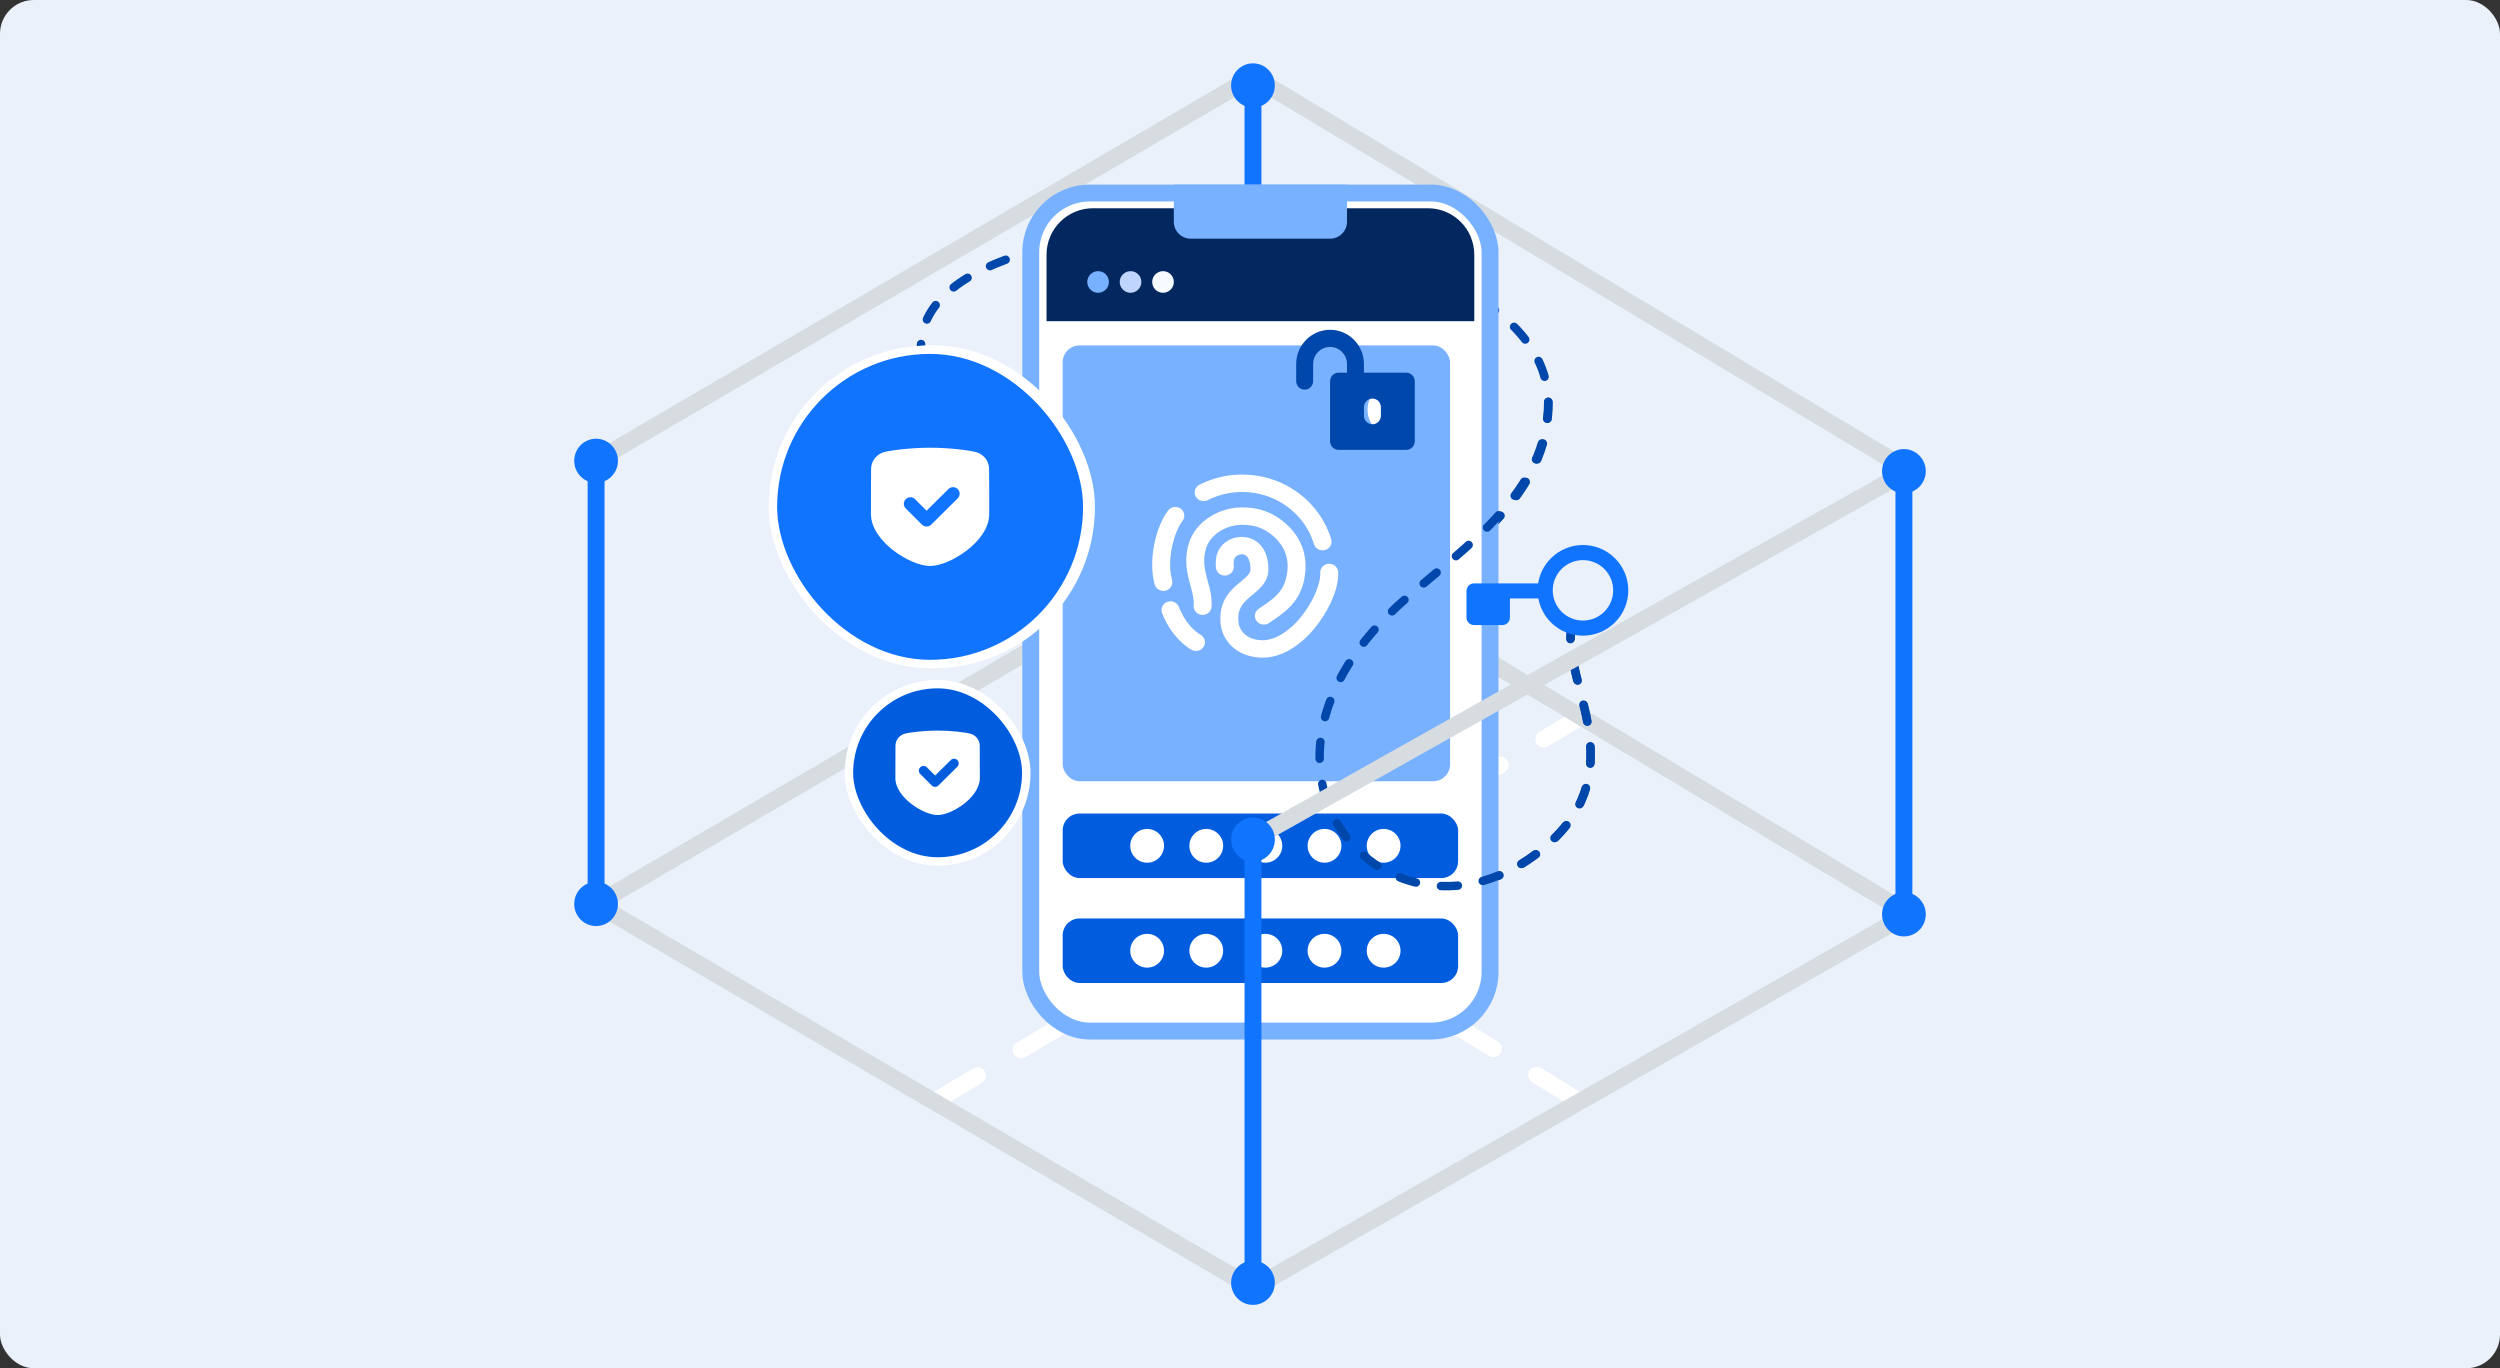 <svg xmlns="http://www.w3.org/2000/svg" width="296" height="162" viewBox="0 0 296 162" fill="none"><rect x="0" y="0" width="296" height="162" fill="#333333" stroke="none"/><rect width="296" height="162" rx="4" fill="#EAF1FB"></rect><path d="M110.58 130.43L187.195 84.882" stroke="white" stroke-width="2" stroke-miterlimit="10" stroke-linecap="round" stroke-dasharray="6 6"></path><path d="M187.049 130.43L110.58 83.66" stroke="white" stroke-width="2" stroke-miterlimit="10" stroke-linecap="round" stroke-dasharray="6 6"></path><path d="M148.353 152.51L226.031 108.184L148.353 61.573L70.577 107.042L148.353 152.51Z" stroke="#D7DCE0" stroke-width="2" stroke-miterlimit="10"></path><path d="M226.031 55.689L148.353 9.079L70.577 54.547" stroke="#D7DCE0" stroke-width="2" stroke-miterlimit="10"></path><path d="M70.577 54.43V107.158" stroke="#1174FF" stroke-width="2" stroke-miterlimit="10"></path><path d="M68.292 54.559C68.292 53.282 69.313 52.25 70.577 52.25C71.841 52.25 72.862 53.282 72.862 54.559C72.862 55.837 71.841 56.868 70.577 56.868C69.313 56.868 68.292 55.837 68.292 54.559Z" fill="#1174FF"></path><path d="M67.988 54.559C67.988 56.002 69.149 57.175 70.577 57.175C72.005 57.175 73.166 56.002 73.166 54.559C73.166 53.116 72.005 51.943 70.577 51.943C69.149 51.943 67.988 53.116 67.988 54.559C67.988 56.002 67.988 53.116 67.988 54.559ZM72.558 54.559C72.558 55.665 71.671 56.561 70.577 56.561C69.483 56.561 68.596 55.665 68.596 54.559C68.596 53.453 69.483 52.557 70.577 52.557C71.671 52.557 72.558 53.453 72.558 54.559C72.558 55.665 72.558 53.453 72.558 54.559Z" fill="#1174FF"></path><path d="M68.292 107.029C68.292 108.307 69.313 109.339 70.577 109.339C71.841 109.339 72.862 108.307 72.862 107.029C72.862 105.752 71.841 104.72 70.577 104.72C69.313 104.72 68.292 105.752 68.292 107.029Z" fill="#1174FF"></path><path d="M67.988 107.029C67.988 105.586 69.149 104.413 70.577 104.413C72.005 104.413 73.166 105.586 73.166 107.029C73.166 108.473 72.005 109.646 70.577 109.646C69.149 109.646 67.988 108.473 67.988 107.029C67.988 108.473 67.988 105.586 67.988 107.029ZM72.558 107.029C72.558 105.924 71.671 105.027 70.577 105.027C69.483 105.027 68.596 105.924 68.596 107.029C68.596 108.135 69.483 109.032 70.577 109.032C71.671 109.032 72.558 108.135 72.558 107.029C72.558 108.135 72.558 105.924 72.558 107.029Z" fill="#1174FF"></path><path d="M148.353 9.988V62.716" stroke="#1174FF" stroke-width="2" stroke-miterlimit="10"></path><path d="M146.067 10.117C146.067 8.839 147.088 7.807 148.352 7.807C149.617 7.807 150.638 8.839 150.638 10.117C150.638 11.394 149.617 12.426 148.352 12.426C147.088 12.426 146.067 11.394 146.067 10.117Z" fill="#1174FF"></path><path d="M145.763 10.116C145.763 11.56 146.924 12.733 148.353 12.733C149.781 12.733 150.942 11.56 150.942 10.116C150.942 8.673 149.781 7.5 148.353 7.5C146.924 7.5 145.763 8.673 145.763 10.116C145.763 11.56 145.763 8.673 145.763 10.116ZM150.334 10.116C150.334 11.222 149.446 12.119 148.353 12.119C147.259 12.119 146.371 11.222 146.371 10.116C146.371 9.011 147.259 8.114 148.353 8.114C149.446 8.114 150.334 9.011 150.334 10.116C150.334 11.222 150.334 9.011 150.334 10.116Z" fill="#1174FF"></path><path d="M146.067 62.587C146.067 63.864 147.088 64.896 148.352 64.896C149.617 64.896 150.638 63.864 150.638 62.587C150.638 61.309 149.617 60.277 148.352 60.277C147.088 60.277 146.067 61.309 146.067 62.587Z" fill="#1174FF"></path><path d="M145.763 62.587C145.763 61.143 146.924 59.97 148.353 59.97C149.781 59.97 150.942 61.143 150.942 62.587C150.942 64.03 149.781 65.203 148.353 65.203C146.924 65.203 145.763 64.03 145.763 62.587C145.763 64.03 145.763 61.143 145.763 62.587ZM150.334 62.587C150.334 61.481 149.446 60.584 148.353 60.584C147.259 60.584 146.371 61.481 146.371 62.587C146.371 63.692 147.259 64.589 148.353 64.589C149.446 64.589 150.334 63.692 150.334 62.587C150.334 63.692 150.334 61.481 150.334 62.587Z" fill="#1174FF"></path><path d="M111.169 47.288C94.301 20.903 183.451 20.753 183.333 47.922C183.286 58.538 173.593 64.935 166.614 71.005C142.629 91.865 165.998 115.5 183.45 99.84C193.204 91.086 185.192 80.88 186.009 74.865" stroke="#0047AB" stroke-miterlimit="10" stroke-linecap="round" stroke-dasharray="2 3"></path><rect x="122.043" y="22.854" width="54.378" height="99.224" rx="7" fill="white" stroke="#78B1FF" stroke-width="2"></rect><path d="M123.91 30.155C123.91 27.117 126.373 24.655 129.41 24.655H169.055C172.092 24.655 174.555 27.117 174.555 30.155V38.033H123.91V30.155Z" fill="#02285F"></path><path d="M138.982 21.854H159.483V26.26C159.483 27.365 158.588 28.26 157.483 28.26H140.982C139.877 28.26 138.982 27.365 138.982 26.26V21.854Z" fill="#78B1FF"></path><circle cx="130.013" cy="33.385" r="1.281" fill="#78B1FF"></circle><circle cx="133.857" cy="33.385" r="1.281" fill="#C0D5FD"></circle><circle cx="137.701" cy="33.385" r="1.281" fill="#F7FBFF"></circle><rect x="125.821" y="40.899" width="45.867" height="51.6" rx="2" fill="#78B1FF"></rect><path fill-rule="evenodd" clip-rule="evenodd" d="M145.566 63.914C145.658 63.864 145.756 63.823 145.852 63.786C146.151 63.672 146.46 63.61 146.778 63.579C146.896 63.572 147.012 63.569 147.129 63.57C147.434 63.584 147.734 63.633 148.023 63.732C148.232 63.804 148.432 63.899 148.619 64.015C148.756 64.101 148.885 64.197 149.004 64.302C149.739 64.951 150.067 65.903 150.154 66.84C150.18 67.129 150.193 67.426 150.163 67.716C150.135 67.975 150.071 68.231 149.974 68.474C149.784 68.945 149.468 69.356 149.104 69.716C148.715 70.102 148.273 70.436 147.858 70.796C147.754 70.889 147.652 70.984 147.551 71.08C147.237 71.394 146.958 71.741 146.794 72.151C146.658 72.495 146.607 72.863 146.61 73.23C146.61 73.374 146.62 73.518 146.635 73.661C146.648 73.778 146.663 73.893 146.695 74.007C146.83 74.504 147.158 74.951 147.582 75.256C147.967 75.533 148.429 75.69 148.9 75.76C149.092 75.787 149.281 75.794 149.472 75.804C149.567 75.802 149.662 75.802 149.757 75.797C150.26 75.754 150.743 75.605 151.197 75.39C151.71 75.15 152.182 74.833 152.619 74.478C153.271 73.948 153.839 73.323 154.337 72.654C154.823 72.002 155.248 71.302 155.595 70.57C155.791 70.154 155.964 69.725 156.096 69.285C156.195 68.954 156.273 68.614 156.305 68.271C156.322 68.099 156.318 67.93 156.315 67.758C156.318 67.698 156.318 67.698 156.325 67.638C156.342 67.536 156.369 67.439 156.413 67.345C156.529 67.103 156.74 66.911 156.996 66.816C157.076 66.786 157.156 66.769 157.24 66.756C157.304 66.75 157.364 66.748 157.428 66.749C157.556 66.758 157.677 66.782 157.795 66.83C157.871 66.862 157.945 66.903 158.012 66.952C158.232 67.11 158.382 67.352 158.426 67.614C158.452 67.769 158.448 67.932 158.443 68.09C158.438 68.34 158.412 68.59 158.373 68.837C158.346 69.007 158.312 69.177 158.272 69.345C158.232 69.518 158.186 69.69 158.135 69.86C157.805 70.963 157.282 72.013 156.661 72.988C155.757 74.403 154.608 75.705 153.183 76.646C152.291 77.235 151.279 77.686 150.203 77.823C150.013 77.846 149.822 77.862 149.631 77.864C149.582 77.866 149.533 77.866 149.485 77.864C149.324 77.87 149.161 77.856 149.001 77.844C148.64 77.815 148.28 77.756 147.931 77.664C147.425 77.528 146.94 77.32 146.502 77.037C145.689 76.511 145.059 75.73 144.736 74.834C144.601 74.455 144.534 74.063 144.503 73.664C144.452 72.989 144.51 72.304 144.722 71.658C144.87 71.213 145.089 70.793 145.364 70.41C145.565 70.131 145.794 69.873 146.04 69.632C146.465 69.215 146.944 68.853 147.39 68.459C147.456 68.397 147.523 68.337 147.588 68.274C147.768 68.091 147.953 67.889 148.024 67.639C148.075 67.459 148.057 67.264 148.042 67.081C148.035 66.988 148.025 66.894 148.011 66.801C148.001 66.737 147.989 66.672 147.975 66.607C147.895 66.261 147.737 65.859 147.38 65.701C147.332 65.679 147.281 65.662 147.23 65.651C147.061 65.614 146.883 65.627 146.719 65.675C146.663 65.691 146.61 65.713 146.557 65.737C146.515 65.758 146.472 65.781 146.431 65.807C146.389 65.837 146.349 65.867 146.311 65.903C146.261 65.954 146.216 66.01 146.181 66.073C146.127 66.172 146.1 66.283 146.084 66.393C146.062 66.541 146.06 66.693 146.066 66.842C146.07 66.94 146.083 67.036 146.083 67.133C146.082 67.184 146.076 67.234 146.069 67.285C146.042 67.426 145.991 67.559 145.91 67.68C145.664 68.047 145.192 68.224 144.756 68.116C144.634 68.085 144.518 68.033 144.415 67.965C144.303 67.889 144.205 67.791 144.132 67.682C144.057 67.57 144.004 67.445 143.979 67.315C143.962 67.234 143.958 67.149 143.952 67.065C143.942 66.926 143.938 66.789 143.939 66.65C143.944 66.375 143.972 66.103 144.031 65.835C144.132 65.381 144.348 64.954 144.661 64.601C144.875 64.359 145.133 64.154 145.417 63.992C145.467 63.965 145.517 63.938 145.566 63.914ZM138.643 71.191C138.93 71.212 139.199 71.334 139.389 71.547C139.451 71.617 139.501 71.695 139.543 71.778C139.574 71.842 139.598 71.908 139.625 71.974C139.67 72.088 139.719 72.199 139.77 72.311C140.19 73.216 140.765 74.059 141.537 74.719C141.673 74.834 141.813 74.944 141.961 75.043C142.048 75.1 142.14 75.148 142.226 75.206C142.27 75.238 142.311 75.272 142.351 75.308C142.475 75.431 142.569 75.577 142.621 75.743C142.652 75.844 142.668 75.949 142.668 76.054C142.662 76.484 142.372 76.875 141.953 77.017C141.825 77.059 141.688 77.079 141.554 77.072C141.418 77.065 141.283 77.033 141.16 76.978C141.017 76.914 140.884 76.826 140.754 76.738C140.493 76.563 140.245 76.367 140.012 76.158C139.072 75.322 138.342 74.273 137.827 73.144C137.763 73.007 137.704 72.867 137.647 72.727C137.588 72.58 137.534 72.44 137.524 72.282C137.499 71.866 137.742 71.467 138.129 71.289C138.265 71.225 138.41 71.195 138.562 71.19C138.603 71.19 138.602 71.19 138.643 71.191ZM147.196 60.077C147.551 60.085 147.905 60.106 148.258 60.151C148.973 60.246 149.672 60.438 150.326 60.735C150.929 61.008 151.482 61.37 151.988 61.786C152.967 62.585 153.754 63.599 154.186 64.772C154.605 65.911 154.67 67.144 154.468 68.332C154.383 68.834 154.255 69.328 154.068 69.802C153.873 70.295 153.614 70.764 153.294 71.192C153.014 71.567 152.691 71.911 152.34 72.225C151.694 72.806 150.965 73.288 150.24 73.771L150.179 73.808C149.989 73.909 149.785 73.963 149.567 73.949C149.134 73.92 148.753 73.629 148.624 73.225C148.589 73.117 148.573 73.001 148.578 72.886C148.582 72.749 148.616 72.611 148.675 72.486C148.748 72.338 148.854 72.217 148.981 72.113C149.11 72.021 149.245 71.936 149.376 71.848C149.533 71.742 149.689 71.635 149.846 71.528C150.309 71.201 150.768 70.863 151.163 70.459C151.49 70.126 151.768 69.751 151.967 69.334C152.16 68.933 152.277 68.506 152.359 68.07C152.522 67.206 152.491 66.295 152.185 65.464C151.879 64.633 151.31 63.926 150.619 63.36C150.152 62.978 149.635 62.658 149.059 62.452C148.627 62.298 148.174 62.208 147.717 62.165C147.284 62.127 146.845 62.122 146.414 62.181C145.314 62.333 144.238 62.852 143.51 63.675C143.319 63.89 143.152 64.126 143.019 64.379C142.761 64.868 142.644 65.412 142.597 65.956C142.559 66.409 142.583 66.865 142.654 67.316C142.761 67.999 142.967 68.665 143.144 69.332C143.197 69.541 143.247 69.749 143.294 69.959C143.363 70.297 143.42 70.637 143.445 70.982C143.468 71.266 143.466 71.551 143.451 71.835L143.444 71.904C143.411 72.111 143.33 72.301 143.186 72.46C142.882 72.794 142.373 72.9 141.954 72.717C141.847 72.67 141.746 72.604 141.661 72.526C141.471 72.352 141.353 72.111 141.331 71.859C141.321 71.727 141.338 71.594 141.34 71.462C141.338 71.353 141.334 71.243 141.327 71.135C141.294 70.756 141.219 70.389 141.132 70.019C141.014 69.561 140.884 69.105 140.766 68.646C140.645 68.146 140.541 67.644 140.492 67.133C140.428 66.49 140.448 65.844 140.553 65.206C140.601 64.915 140.664 64.624 140.754 64.341C140.864 63.988 141.011 63.646 141.194 63.32C141.348 63.045 141.527 62.782 141.726 62.536C142.709 61.319 144.179 60.506 145.733 60.205C146.113 60.131 146.495 60.092 146.88 60.078C147.039 60.076 147.037 60.077 147.196 60.077ZM139.222 60.022C139.379 60.035 139.529 60.072 139.669 60.146C140.054 60.348 140.275 60.772 140.214 61.194C140.194 61.324 140.149 61.452 140.081 61.568C140.02 61.668 139.944 61.758 139.877 61.856C139.813 61.952 139.753 62.05 139.695 62.15C139.291 62.871 139.021 63.658 138.832 64.458C138.686 65.079 138.592 65.71 138.556 66.346C138.529 66.831 138.538 67.319 138.597 67.801C138.62 67.985 138.65 68.169 138.689 68.352C138.716 68.477 138.752 68.6 138.783 68.725C138.793 68.78 138.793 68.78 138.8 68.838C138.812 69.029 138.783 69.216 138.694 69.389C138.509 69.751 138.11 69.98 137.694 69.962C137.576 69.956 137.46 69.931 137.351 69.89C137.225 69.842 137.108 69.769 137.009 69.677C136.91 69.585 136.83 69.475 136.774 69.355C136.73 69.261 136.706 69.162 136.679 69.063C136.642 68.921 136.609 68.776 136.581 68.631C136.495 68.191 136.447 67.743 136.428 67.296C136.39 66.388 136.471 65.475 136.638 64.583C136.798 63.734 137.037 62.896 137.374 62.096C137.558 61.658 137.773 61.23 138.032 60.828C138.099 60.725 138.168 60.625 138.242 60.526C138.297 60.451 138.354 60.377 138.423 60.311C138.521 60.219 138.637 60.146 138.764 60.095C138.855 60.059 138.95 60.04 139.046 60.026C139.106 60.022 139.162 60.021 139.222 60.022ZM147.196 56.188C148.294 56.205 149.383 56.368 150.431 56.694C152.793 57.429 154.857 58.952 156.228 60.956C156.631 61.546 156.974 62.175 157.248 62.83C157.387 63.16 157.503 63.495 157.609 63.834L157.629 63.906C157.643 63.978 157.655 64.05 157.656 64.124C157.658 64.296 157.614 64.467 157.53 64.618C157.471 64.727 157.391 64.824 157.297 64.906C157.22 64.971 157.135 65.025 157.043 65.066C156.671 65.237 156.219 65.177 155.906 64.918C155.767 64.805 155.673 64.662 155.602 64.503C155.554 64.367 155.513 64.228 155.467 64.091C155.35 63.765 155.219 63.445 155.067 63.135C154.737 62.467 154.319 61.844 153.826 61.281C153.297 60.676 152.682 60.143 152.003 59.701C151.317 59.254 150.568 58.901 149.783 58.656C148.31 58.198 146.714 58.124 145.204 58.441C144.433 58.603 143.696 58.868 142.995 59.216L142.927 59.248C142.758 59.309 142.587 59.341 142.407 59.325C142.281 59.312 142.158 59.278 142.045 59.224C141.675 59.048 141.439 58.671 141.45 58.272C141.452 58.173 141.47 58.076 141.501 57.982C141.555 57.819 141.651 57.669 141.78 57.551C141.837 57.5 141.896 57.459 141.961 57.418C142.075 57.356 142.191 57.301 142.307 57.246C142.991 56.93 143.7 56.676 144.435 56.499C145.136 56.33 145.849 56.237 146.57 56.198C146.778 56.191 146.986 56.187 147.196 56.188Z" fill="white"></path><rect x="91.921" y="41.4" width="37.222" height="37.222" rx="18.611" fill="#1174FF"></rect><rect x="91.921" y="41.4" width="37.222" height="37.222" rx="18.611" stroke="white"></rect><path fill-rule="evenodd" clip-rule="evenodd" d="M110.533 53.011C108.369 53.007 105.939 53.292 104.995 53.556L104.964 53.565L104.934 53.576C104.126 53.876 103.551 54.628 103.548 55.508C103.532 56.739 103.532 58.997 103.532 60.862V60.868C103.532 62.605 104.851 64.148 106.207 65.186C106.911 65.725 107.682 66.174 108.419 66.491C109.142 66.802 109.889 67.011 110.532 67.011H110.555L110.564 67.011C111.206 67.004 111.95 66.793 112.672 66.48C113.406 66.161 114.174 65.712 114.874 65.174C116.223 64.137 117.532 62.599 117.532 60.868V60.861C117.532 58.997 117.532 56.739 117.516 55.508C117.514 54.628 116.939 53.876 116.131 53.576L116.101 53.565L116.07 53.556C115.133 53.295 112.734 53.011 110.582 53.011H110.533ZM113.802 59.008C114.107 58.705 114.109 58.213 113.807 57.908C113.505 57.603 113.012 57.6 112.707 57.903L110.118 60.469L108.749 59.099C108.445 58.796 107.953 58.796 107.649 59.099C107.345 59.403 107.345 59.895 107.649 60.199L109.566 62.116C109.869 62.419 110.359 62.42 110.664 62.119L113.802 59.008Z" fill="white"></path><rect x="91.512" y="41.4" width="37.222" height="37.222" rx="18.611" fill="#1174FF"></rect><rect x="91.512" y="41.4" width="37.222" height="37.222" rx="18.611" stroke="white"></rect><path fill-rule="evenodd" clip-rule="evenodd" d="M110.124 53.011C107.96 53.007 105.53 53.292 104.586 53.556L104.555 53.565L104.525 53.576C103.717 53.876 103.142 54.628 103.139 55.508C103.123 56.739 103.123 58.997 103.123 60.862V60.868C103.123 62.605 104.442 64.148 105.798 65.186C106.502 65.725 107.273 66.174 108.01 66.491C108.733 66.802 109.48 67.011 110.123 67.011H110.147L110.155 67.011C110.797 67.004 111.541 66.793 112.263 66.48C112.997 66.161 113.765 65.712 114.465 65.174C115.814 64.137 117.123 62.599 117.123 60.868V60.861C117.123 58.997 117.123 56.739 117.107 55.508C117.105 54.628 116.53 53.876 115.722 53.576L115.692 53.565L115.661 53.556C114.724 53.295 112.325 53.011 110.173 53.011H110.124ZM113.393 59.008C113.698 58.705 113.7 58.213 113.398 57.908C113.096 57.603 112.603 57.6 112.298 57.903L109.709 60.469L108.34 59.099C108.036 58.796 107.544 58.796 107.24 59.099C106.936 59.403 106.936 59.895 107.24 60.199L109.157 62.116C109.46 62.419 109.95 62.42 110.255 62.119L113.393 59.008Z" fill="white"></path><rect x="125.821" y="96.322" width="46.822" height="7.644" rx="2" fill="#015DDE"></rect><circle cx="135.821" cy="100.144" r="2" fill="white"></circle><circle cx="142.821" cy="100.144" r="2" fill="white"></circle><circle cx="149.821" cy="100.144" r="2" fill="white"></circle><circle cx="156.821" cy="100.144" r="2" fill="white"></circle><circle cx="163.821" cy="100.144" r="2" fill="white"></circle><rect x="125.821" y="108.744" width="46.822" height="7.644" rx="2" fill="#015DDE"></rect><circle cx="135.821" cy="112.567" r="2" fill="white"></circle><circle cx="142.821" cy="112.567" r="2" fill="white"></circle><circle cx="149.821" cy="112.567" r="2" fill="white"></circle><circle cx="156.821" cy="112.567" r="2" fill="white"></circle><circle cx="163.821" cy="112.567" r="2" fill="white"></circle><ellipse cx="164.013" cy="48.513" rx="2.096" ry="2.62" fill="white"></ellipse><path fill-rule="evenodd" clip-rule="evenodd" d="M153.468 45.122V43.109C153.468 40.868 155.265 39.048 157.48 39.048C159.694 39.048 161.491 40.868 161.491 43.109V44.125H166.506C167.059 44.125 167.509 44.58 167.509 45.14V52.247C167.509 52.807 167.059 53.262 166.506 53.262H158.483C157.929 53.262 157.48 52.807 157.48 52.247V45.14C157.48 44.58 157.929 44.125 158.483 44.125H159.485V43.109C159.485 41.989 158.587 41.079 157.48 41.079C156.372 41.079 155.474 41.989 155.474 43.109V45.122C155.474 45.682 155.025 46.137 154.471 46.137C153.917 46.137 153.468 45.682 153.468 45.122ZM163.497 48.204C163.497 47.644 163.048 47.189 162.494 47.189C161.941 47.189 161.491 47.644 161.491 48.204V49.219C161.491 49.78 161.941 50.235 162.494 50.235C163.048 50.235 163.497 49.78 163.497 49.219V48.204Z" fill="#0047AB"></path><path d="M183.312 47.589C183.266 58.266 173.533 64.701 166.525 70.807C142.442 91.789 165.907 115.562 183.43 99.81C193.224 91.005 185.179 80.74 185.999 74.689" stroke="#0047AB" stroke-miterlimit="10" stroke-linecap="round" stroke-dasharray="2 3"></path><path fill-rule="evenodd" clip-rule="evenodd" d="M189.952 67.366C188.555 65.968 186.289 65.968 184.892 67.366C183.495 68.763 183.495 71.028 184.892 72.426C186.289 73.823 188.555 73.823 189.952 72.426C191.349 71.028 191.349 68.763 189.952 67.366ZM183.627 66.101C185.723 64.005 189.121 64.005 191.217 66.101C193.313 68.197 193.313 71.595 191.217 73.691C189.121 75.787 185.723 75.787 183.627 73.691C182.826 72.889 182.331 71.897 182.142 70.86H178.775L178.775 73.112C178.775 73.606 178.375 74.007 177.881 74.007L174.526 74.007C174.032 74.007 173.632 73.606 173.632 73.112L173.632 69.967C173.632 69.967 173.632 69.966 173.632 69.966C173.632 69.904 173.638 69.844 173.65 69.785C173.733 69.378 174.094 69.071 174.526 69.071L177.881 69.071C177.881 69.071 177.881 69.071 177.882 69.071L182.118 69.071C182.287 67.984 182.789 66.938 183.627 66.101Z" fill="#1174FF"></path><rect x="100.512" y="81" width="21" height="21" rx="10.5" fill="#015DDE"></rect><rect x="100.512" y="81" width="21" height="21" rx="10.5" stroke="white"></rect><path fill-rule="evenodd" clip-rule="evenodd" d="M111.013 86.5C109.467 86.497 107.731 86.701 107.057 86.89L107.035 86.896L107.013 86.904C106.436 87.118 106.025 87.655 106.024 88.284C106.012 89.163 106.012 90.776 106.012 92.108V92.112C106.012 93.353 106.954 94.455 107.923 95.197C108.425 95.582 108.976 95.902 109.503 96.129C110.019 96.351 110.553 96.5 111.012 96.5H111.029L111.035 96.5C111.493 96.495 112.025 96.344 112.54 96.121C113.065 95.893 113.613 95.572 114.113 95.188C115.077 94.447 116.012 93.348 116.012 92.112V92.108C116.012 90.776 116.012 89.163 116.001 88.284C115.999 87.655 115.588 87.118 115.011 86.904L114.99 86.896L114.967 86.889C114.298 86.703 112.585 86.5 111.048 86.5H111.013ZM113.348 90.783C113.566 90.567 113.567 90.215 113.351 89.998C113.135 89.78 112.783 89.778 112.566 89.994L110.717 91.827L109.738 90.849C109.521 90.632 109.17 90.632 108.953 90.849C108.736 91.066 108.736 91.418 108.953 91.634L110.322 93.004C110.538 93.22 110.889 93.221 111.106 93.005L113.348 90.783Z" fill="white"></path><path d="M226.031 55.69L148.353 99.346" stroke="#D7DCE0" stroke-width="2" stroke-miterlimit="10"></path><path d="M225.423 55.659V108.387" stroke="#1174FF" stroke-width="2" stroke-miterlimit="10"></path><path d="M223.138 55.788C223.138 54.51 224.159 53.478 225.423 53.478C226.687 53.478 227.708 54.51 227.708 55.788C227.708 57.065 226.687 58.097 225.423 58.097C224.159 58.097 223.138 57.065 223.138 55.788Z" fill="#1174FF"></path><path d="M222.834 55.788C222.834 57.231 223.995 58.404 225.423 58.404C226.851 58.404 228.012 57.231 228.012 55.788C228.012 54.344 226.851 53.171 225.423 53.171C223.995 53.171 222.834 54.344 222.834 55.788C222.834 57.231 222.834 54.344 222.834 55.788ZM227.404 55.788C227.404 56.893 226.517 57.79 225.423 57.79C224.329 57.79 223.442 56.893 223.442 55.788C223.442 54.682 224.329 53.786 225.423 53.786C226.517 53.786 227.404 54.682 227.404 55.788C227.404 56.893 227.404 54.682 227.404 55.788Z" fill="#1174FF"></path><path d="M223.138 108.258C223.138 109.536 224.159 110.567 225.423 110.567C226.687 110.567 227.708 109.536 227.708 108.258C227.708 106.981 226.687 105.949 225.423 105.949C224.159 105.949 223.138 106.981 223.138 108.258Z" fill="#1174FF"></path><path d="M222.834 108.258C222.834 106.815 223.995 105.642 225.423 105.642C226.851 105.642 228.012 106.815 228.012 108.258C228.012 109.701 226.851 110.874 225.423 110.874C223.995 110.874 222.834 109.701 222.834 108.258C222.834 109.701 222.834 106.815 222.834 108.258ZM227.404 108.258C227.404 107.153 226.517 106.256 225.423 106.256C224.329 106.256 223.442 107.153 223.442 108.258C223.442 109.364 224.329 110.26 225.423 110.26C226.517 110.26 227.404 109.364 227.404 108.258C227.404 109.364 227.404 107.153 227.404 108.258Z" fill="#1174FF"></path><path d="M148.353 99.284V152.013" stroke="#1174FF" stroke-width="2" stroke-miterlimit="10"></path><path d="M146.067 99.413C146.067 98.136 147.088 97.104 148.352 97.104C149.617 97.104 150.638 98.136 150.638 99.413C150.638 100.691 149.617 101.723 148.352 101.723C147.088 101.723 146.067 100.691 146.067 99.413Z" fill="#1174FF"></path><path d="M145.763 99.413C145.763 100.857 146.924 102.03 148.353 102.03C149.781 102.03 150.942 100.857 150.942 99.413C150.942 97.97 149.781 96.797 148.353 96.797C146.924 96.797 145.763 97.97 145.763 99.413C145.763 100.857 145.763 97.97 145.763 99.413ZM150.334 99.413C150.334 100.519 149.446 101.416 148.353 101.416C147.259 101.416 146.371 100.519 146.371 99.413C146.371 98.308 147.259 97.411 148.353 97.411C149.446 97.411 150.334 98.308 150.334 99.413C150.334 100.519 150.334 98.308 150.334 99.413Z" fill="#1174FF"></path><path d="M146.067 151.884C146.067 153.161 147.088 154.193 148.352 154.193C149.617 154.193 150.638 153.161 150.638 151.884C150.638 150.606 149.617 149.574 148.352 149.574C147.088 149.574 146.067 150.606 146.067 151.884Z" fill="#1174FF"></path><path d="M145.763 151.884C145.763 150.44 146.924 149.267 148.353 149.267C149.781 149.267 150.942 150.44 150.942 151.884C150.942 153.327 149.781 154.5 148.353 154.5C146.924 154.5 145.763 153.327 145.763 151.884C145.763 153.327 145.763 150.44 145.763 151.884ZM150.334 151.884C150.334 150.778 149.446 149.881 148.353 149.881C147.259 149.881 146.371 150.778 146.371 151.884C146.371 152.989 147.259 153.886 148.353 153.886C149.446 153.886 150.334 152.989 150.334 151.884C150.334 152.989 150.334 150.778 150.334 151.884Z" fill="#1174FF"></path></svg>